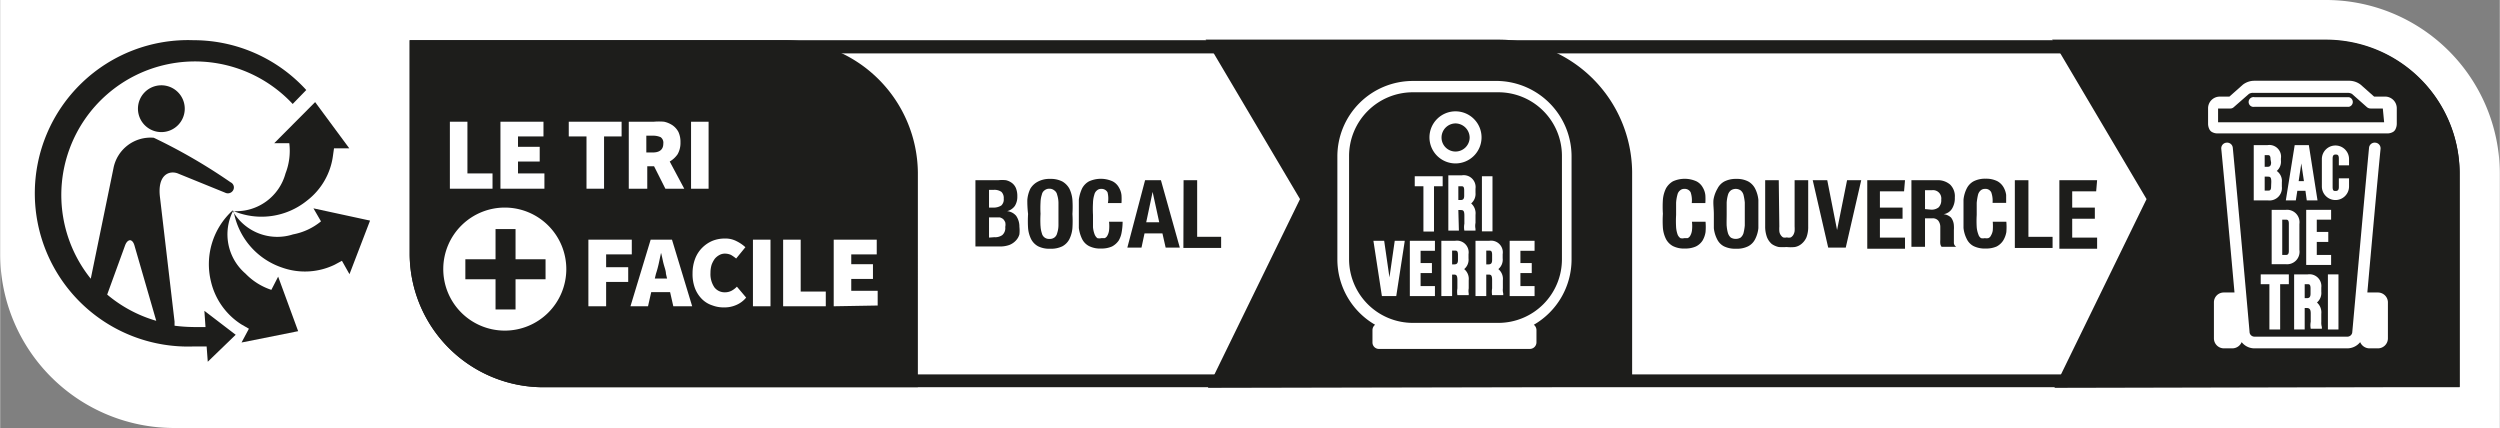 <svg xmlns="http://www.w3.org/2000/svg" width="46.73mm" height="8mm" viewBox="0 0 132.46 22.68"><rect x="0" y="0" width="132.46" height="22.68" fill="#808080" stroke="none"/><g id="BG_White" data-name="BG White"><path d="M9.26,22.68A9.22,9.22,0,0,1,0,13.52V0H123.2a9.22,9.22,0,0,1,9.26,9.15V22.68Z" transform="translate(0)" fill="#fff"/></g><g id="BOCAL-COUVERCLE"><path d="M123.2,2.13H21.7V13.52a7.09,7.09,0,0,0,7.13,7h101.5V9.15A7.09,7.09,0,0,0,123.2,2.13Z" transform="translate(0)" fill="#1d1d1b"/><path d="M28.83,19.84a6.37,6.37,0,0,1-6.42-6.32V2.83H123.2a6.38,6.38,0,0,1,6.42,6.32V19.84Z" transform="translate(0)" fill="#fff"/><path d="M41.49,2.13H21.7V13.52a7.09,7.09,0,0,0,7.13,7h19.8V9.15A7.09,7.09,0,0,0,41.49,2.13Z" transform="translate(0)" fill="#1d1d1b"/><path d="M23.83,10V6.45h.93V9.19h1.33V10Z" transform="translate(0)" fill="#fff"/><path d="M26.51,10V6.45h2.28v.78H27.44v.55h1.15v.78H27.44v.63h1.4V10Z" transform="translate(0)" fill="#fff"/><path d="M31.07,10V7.23h-.94V6.45h2.8v.78H32V10Z" transform="translate(0)" fill="#fff"/><path d="M33.31,10V6.45h1.33a3.1,3.1,0,0,1,.54,0,1.3,1.3,0,0,1,.45.19,1,1,0,0,1,.31.35,1.25,1.25,0,0,1,.11.55,1.22,1.22,0,0,1-.15.63,1.31,1.31,0,0,1-.42.39L36.25,10h-1l-.6-1.19h-.36V10Zm.93-1.92h.34c.37,0,.56-.16.56-.47A.36.36,0,0,0,35,7.27a1,1,0,0,0-.42-.08h-.34Z" transform="translate(0)" fill="#fff"/><path d="M36.61,10V6.45h.93V10Z" transform="translate(0)" fill="#fff"/><path d="M31.17,16.23V12.7h2.3v.78H32.11v.68h1.17v.78H32.11v1.29Z" transform="translate(0)" fill="#fff"/><path d="M33.4,16.23l1.07-3.53H35.6l1.07,3.53h-1l-.17-.75h-1l-.17.75Zm1.35-1.72-.06.25h.65l-.06-.25c0-.16-.08-.35-.13-.55s-.08-.39-.13-.56h0l-.12.56A5.61,5.61,0,0,1,34.75,14.51Z" transform="translate(0)" fill="#fff"/><path d="M38.37,16.29a1.69,1.69,0,0,1-.64-.11,1.36,1.36,0,0,1-.54-.33,1.65,1.65,0,0,1-.37-.57,2.11,2.11,0,0,1-.13-.79,2.18,2.18,0,0,1,.14-.79,1.67,1.67,0,0,1,.38-.58,1.7,1.7,0,0,1,.54-.36,1.73,1.73,0,0,1,.64-.12,1.27,1.27,0,0,1,.63.14,2,2,0,0,1,.47.32l-.49.6a2.22,2.22,0,0,0-.27-.19.79.79,0,0,0-.32-.07.59.59,0,0,0-.29.07.82.82,0,0,0-.25.2,1.38,1.38,0,0,0-.17.32,1.44,1.44,0,0,0-.06.43,1.24,1.24,0,0,0,.21.77.68.68,0,0,0,.55.26.75.75,0,0,0,.37-.09,1.15,1.15,0,0,0,.27-.21l.49.58a1.37,1.37,0,0,1-.52.39A1.53,1.53,0,0,1,38.37,16.29Z" transform="translate(0)" fill="#fff"/><path d="M39.89,16.23V12.7h.93v3.53Z" transform="translate(0)" fill="#fff"/><path d="M41.49,16.23V12.7h.93v2.75h1.33v.78Z" transform="translate(0)" fill="#fff"/><path d="M44.17,16.23V12.7h2.28v.78H45.1V14h1.15v.78H45.1v.63h1.4v.78Z" transform="translate(0)" fill="#fff"/><path d="M26.78,11A3.26,3.26,0,1,0,30,14.27,3.26,3.26,0,0,0,26.78,11ZM28.9,14.8H27.31v1.6H26.25V14.8h-1.6V13.74h1.6v-1.6h1.06v1.6H28.9Z" transform="translate(0)" fill="#fff"/><path d="M108.86,20.55l4.88-10-5-8.45H123.2a7.09,7.09,0,0,1,7.13,7v11.4Z" transform="translate(0)" fill="#1d1d1b"/><path d="M12.35,11.16A2.74,2.74,0,0,0,13,14.5a3.36,3.36,0,0,0,1.37.86l.36-.7,1.06,2.89-3,.6.39-.73-.4-.23a3.69,3.69,0,0,1-1.61-2.27,3.85,3.85,0,0,1,1.14-3.76" transform="translate(0)" fill="#1d1d1b"/><path d="M12.34,11.21a2.72,2.72,0,0,0,3.18,1.21A3.28,3.28,0,0,0,17,11.73h0l-.4-.69,3,.65-1.09,2.84-.4-.71-.39.21a3.62,3.62,0,0,1-2.78.15,3.85,3.85,0,0,1-2.57-3" transform="translate(0)" fill="#1d1d1b"/><path d="M17.64,8.21a3.59,3.59,0,0,1-1.38,2.42,3.83,3.83,0,0,1-3.88.56,2.71,2.71,0,0,0,2.74-2,3.29,3.29,0,0,0,.2-1.6h0l-.8,0,2.17-2.18,1.81,2.45-.81,0Z" transform="translate(0)" fill="#1d1d1b"/><path d="M8.54,7A1.24,1.24,0,1,1,9.78,5.72,1.24,1.24,0,0,1,8.54,7" transform="translate(0)" fill="#1d1d1b" fill-rule="evenodd"/><path d="M10.24,2.13a8.12,8.12,0,1,0,0,16.23c.24,0,.47,0,.7,0l.06.81,1.48-1.43-1.66-1.27.06.86c-.21,0-.42,0-.64,0a8.45,8.45,0,0,1-1-.07l0-.22-.77-6.57C8.31,9.22,9,9,9.46,9.21l2.46,1a.32.32,0,0,0,.42-.12.3.3,0,0,0-.13-.43A29.44,29.44,0,0,0,8.14,7.3,2,2,0,0,0,6,8.93L4.8,14.77A7.08,7.08,0,0,1,15.5,5.51l.72-.74a8.09,8.09,0,0,0-6-2.64M6.62,13c.11-.29.27-.27.27-.27s.14,0,.22.26L8.27,17a7.1,7.1,0,0,1-2.6-1.39Z" transform="translate(0)" fill="#1d1d1b"/><path d="M64,20.55l4.88-10-5-8.45H79.34a7.09,7.09,0,0,1,7.14,7v11.4Z" transform="translate(0)" fill="#1d1d1b"/><polygon points="75.42 12.27 75.98 12.27 75.98 9.87 76.44 9.87 76.44 9.34 74.96 9.34 74.96 9.87 75.42 9.87 75.42 12.27" fill="#fff"/><path d="M77.27,11.13h.09c.15,0,.23,0,.23.29v.44a.93.93,0,0,0,0,.36l.06,0-.06,0v0h.59l0-.09a.8.8,0,0,1,0-.32v-.43a.69.69,0,0,0-.23-.6.66.66,0,0,0,.23-.56v-.22a.63.63,0,0,0-.72-.71h-.72v2.93h.56Zm0-1.26h.15c.09,0,.16,0,.16.22v.28c0,.19-.07.23-.2.23h-.11Z" transform="translate(0)" fill="#fff"/><rect x="78.52" y="9.34" width="0.56" height="2.92" fill="#fff"/><polygon points="73.62 14.7 73.34 12.76 72.77 12.76 73.21 15.63 73.22 15.69 73.98 15.69 74.42 12.84 74.43 12.76 73.9 12.76 73.62 14.7" fill="#fff"/><polygon points="74.7 15.69 76.03 15.69 76.03 15.16 75.27 15.16 75.27 14.47 75.87 14.47 75.87 13.94 75.27 13.94 75.27 13.29 76.03 13.29 76.03 12.76 74.7 12.76 74.7 15.69" fill="#fff"/><path d="M77.82,15.28v-.43a.67.67,0,0,0-.24-.59.65.65,0,0,0,.23-.57v-.22a.62.62,0,0,0-.71-.71h-.73v2.93h.57V14.55H77c.14,0,.22,0,.22.29v.44a1.15,1.15,0,0,0,0,.36l.07,0-.06,0v0h.59l0-.09A.78.78,0,0,1,77.82,15.28Zm-.88-2h.15c.08,0,.16,0,.16.22v.28c0,.19-.08.23-.2.23h-.11Z" transform="translate(0)" fill="#fff"/><path d="M79.63,15.28v-.43a.67.67,0,0,0-.24-.59.65.65,0,0,0,.23-.57v-.22a.62.62,0,0,0-.71-.71h-.73v2.93h.57V14.55h.09c.14,0,.22,0,.22.29v.44a1.15,1.15,0,0,0,0,.36l.06,0-.06,0,0,0h.59l0-.09A.78.78,0,0,1,79.63,15.28Zm-.88-2h.15c.08,0,.16,0,.16.22v.28c0,.19-.08.23-.2.23h-.11Z" transform="translate(0)" fill="#fff"/><polygon points="81.31 13.29 81.31 12.76 79.99 12.76 79.99 15.69 81.31 15.69 81.31 15.16 80.56 15.16 80.56 14.47 81.16 14.47 81.16 13.94 80.56 13.94 80.56 13.29 81.31 13.29" fill="#fff"/><path d="M77.12,8.66A1.38,1.38,0,1,1,78.5,7.29,1.38,1.38,0,0,1,77.12,8.66Zm0-2.12a.75.75,0,0,0-.74.75.74.74,0,0,0,.74.74.75.75,0,0,0,.75-.74A.76.76,0,0,0,77.12,6.54Z" transform="translate(0)" fill="#fff"/><path d="M79.39,4.29H74.86a4,4,0,0,0-4,4v5.47a4,4,0,0,0,2,3.45.36.36,0,0,0-.14.27v.67a.34.34,0,0,0,.34.34h8a.35.35,0,0,0,.35-.34v-.67a.36.36,0,0,0-.14-.27,4,4,0,0,0,2-3.45V8.26A4,4,0,0,0,79.39,4.29Zm3.37,9.44a3.37,3.37,0,0,1-3.37,3.38H74.86a3.38,3.38,0,0,1-3.38-3.38V8.26a3.38,3.38,0,0,1,3.38-3.37h4.53a3.37,3.37,0,0,1,3.37,3.37Z" transform="translate(0)" fill="#fff"/><path d="M126,15.5h-.56c.21-2.35.54-6,.7-7.61a.3.3,0,0,0-.28-.33.3.3,0,0,0-.33.27c-.24,2.52-.88,9.71-.89,9.79a.26.26,0,0,1-.27.22h-4.91a.26.26,0,0,1-.26-.22c0-.08-.65-7.27-.89-9.79a.3.3,0,0,0-.33-.27.3.3,0,0,0-.28.33c.16,1.64.49,5.26.7,7.61h-.56a.52.52,0,0,0-.53.52v1.91a.53.53,0,0,0,.53.53h.45a.54.54,0,0,0,.49-.33.86.86,0,0,0,.68.33h4.91a.88.88,0,0,0,.69-.33.54.54,0,0,0,.49.33H126a.53.53,0,0,0,.53-.53V16A.53.53,0,0,0,126,15.5Z" transform="translate(0)" fill="#fff"/><path d="M120.91,9.89V9.66a.65.65,0,0,0-.27-.6.65.65,0,0,0,.22-.56V8.4a.62.62,0,0,0-.71-.71h-.73v2.93h.76A.66.66,0,0,0,120.91,9.89Zm-.57,0c0,.2-.07.21-.16.21H120V9.36h.13c.15,0,.22,0,.22.28Zm0-1.28c0,.19-.08.23-.2.23H120V8.22h.15c.08,0,.16,0,.16.22Z" transform="translate(0)" fill="#fff"/><path d="M121.73,10.11h.43l.07.51h.57l-.46-2.93h-.75l-.47,2.93h.53Zm.35-.51h-.28l.14-.94Z" transform="translate(0)" fill="#fff"/><path d="M124.47,8.76V8.43a.72.72,0,1,0-1.44,0V9.88a.72.72,0,1,0,1.44,0V9.45h-.54v.46c0,.18-.08.21-.17.21s-.16,0-.16-.21V8.4c0-.19.08-.21.16-.21s.17,0,.17.21v.36Z" transform="translate(0)" fill="#fff"/><path d="M121.12,11.12h-.75V14h.75a.66.66,0,0,0,.72-.76V11.87A.66.66,0,0,0,121.12,11.12Zm-.19.52h.19c.07,0,.16,0,.16.21V13.3c0,.2-.09.21-.16.21h-.19Z" transform="translate(0)" fill="#fff"/><polygon points="123.52 11.64 123.52 11.12 122.2 11.12 122.2 14.04 123.52 14.04 123.52 13.51 122.76 13.51 122.76 12.82 123.37 12.82 123.37 12.29 122.76 12.29 122.76 11.64 123.52 11.64" fill="#fff"/><polygon points="119.79 15.06 120.25 15.06 120.25 17.46 120.82 17.46 120.82 15.06 121.28 15.06 121.28 14.54 119.79 14.54 119.79 15.06" fill="#fff"/><path d="M123,17.06v-.43a.7.7,0,0,0-.23-.6.66.66,0,0,0,.23-.57v-.22a.63.63,0,0,0-.72-.7h-.72v2.92h.56V16.32h.09c.15,0,.23.05.23.29v.44a1,1,0,0,0,0,.37l.06,0-.06,0v0h.59l0-.09A.75.75,0,0,1,123,17.06Zm-.88-2h.15c.09,0,.16,0,.16.23v.27c0,.2-.08.24-.2.24h-.11Z" transform="translate(0)" fill="#fff"/><rect x="123.35" y="14.54" width="0.56" height="2.92" fill="#fff"/><path d="M126.33,5.12h-.53l-.71-.63a1,1,0,0,0-.63-.21h-5a1,1,0,0,0-.62.21l-.71.63h-.53a.62.62,0,0,0-.6.63v.8a.66.66,0,0,0,.08.32.35.35,0,0,0,.1.11.59.59,0,0,0,.32.09h9a.59.59,0,0,0,.32-.09.35.35,0,0,0,.1-.11.66.66,0,0,0,.08-.32v-.8A.62.62,0,0,0,126.33,5.12Zm0,1.36h-8.8V5.75a.06.06,0,0,1,0,0h.64a.26.26,0,0,0,.19-.07l.8-.7a.4.4,0,0,1,.23-.06h5a.44.44,0,0,1,.24.06l.79.7a.31.31,0,0,0,.2.07h.64s0,0,0,0Z" transform="translate(0)" fill="#fff"/><path d="M124.46,5.15h-5a.26.26,0,1,0,0,.51h5a.26.26,0,0,0,0-.51Z" transform="translate(0)" fill="#fff"/><path d="M52.89,9.55a1.84,1.84,0,0,1,.41,0,.86.86,0,0,1,.32.15.67.67,0,0,1,.21.28,1.11,1.11,0,0,1,.07.43.91.91,0,0,1-.13.5.72.72,0,0,1-.41.28h0a.71.71,0,0,1,.48.25,1,1,0,0,1,.17.58,1.75,1.75,0,0,1,0,.4.78.78,0,0,1-.19.33.93.93,0,0,1-.34.23,1.41,1.41,0,0,1-.53.08H51.68V9.55ZM52.61,11a.75.75,0,0,0,.44-.11.43.43,0,0,0,.13-.36.46.46,0,0,0-.12-.36.64.64,0,0,0-.4-.11H52.4V11Zm.07,1.57a.66.66,0,0,0,.42-.11.49.49,0,0,0,.16-.43.6.6,0,0,0,0-.25.56.56,0,0,0-.11-.17.51.51,0,0,0-.18-.09l-.22,0H52.4v1.07Z" transform="translate(0)" fill="#1d1d1b"/><path d="M54.43,10.59a1.7,1.7,0,0,1,.16-.59A1,1,0,0,1,55,9.62a1.29,1.29,0,0,1,.64-.14,1.33,1.33,0,0,1,.65.14,1,1,0,0,1,.37.38,1.7,1.7,0,0,1,.16.59,5.86,5.86,0,0,1,0,.75,5.86,5.86,0,0,1,0,.75,1.64,1.64,0,0,1-.16.58.9.9,0,0,1-.37.38,1.34,1.34,0,0,1-.65.13,1.3,1.3,0,0,1-.64-.13.9.9,0,0,1-.37-.38,1.64,1.64,0,0,1-.16-.58,5.86,5.86,0,0,1,0-.75A5.86,5.86,0,0,1,54.43,10.59Zm.7,1.36a1.38,1.38,0,0,0,.07.41.38.38,0,0,0,.4.3.4.4,0,0,0,.26-.07.39.39,0,0,0,.15-.23,1.38,1.38,0,0,0,.07-.41c0-.17,0-.37,0-.61s0-.44,0-.61a1.45,1.45,0,0,0-.07-.41.36.36,0,0,0-.15-.23A.4.4,0,0,0,55.6,10a.39.39,0,0,0-.25.08.36.36,0,0,0-.15.23,1.45,1.45,0,0,0-.07.41,5.54,5.54,0,0,0,0,.61A5.54,5.54,0,0,0,55.13,12Z" transform="translate(0)" fill="#1d1d1b"/><path d="M58.68,10.19a.36.36,0,0,0-.34-.18.31.31,0,0,0-.22.08.4.4,0,0,0-.14.23,1.54,1.54,0,0,0-.07.43,6,6,0,0,0,0,.64c0,.27,0,.49,0,.65a1.41,1.41,0,0,0,.09.39.49.49,0,0,0,.14.19.46.46,0,0,0,.21,0l.18,0a.29.29,0,0,0,.14-.13.77.77,0,0,0,.09-.27,2.05,2.05,0,0,0,0-.47h.72a3.21,3.21,0,0,1-.05.55,1.27,1.27,0,0,1-.16.45,1,1,0,0,1-.35.31,1.36,1.36,0,0,1-.58.11,1.3,1.3,0,0,1-.64-.13.85.85,0,0,1-.37-.38,1.88,1.88,0,0,1-.17-.58q0-.35,0-.75t0-.75a2,2,0,0,1,.17-.59.9.9,0,0,1,.37-.38,1.51,1.51,0,0,1,1.25,0,.79.79,0,0,1,.33.32,1,1,0,0,1,.14.41,3.19,3.19,0,0,1,0,.42h-.72A1.35,1.35,0,0,0,58.68,10.19Z" transform="translate(0)" fill="#1d1d1b"/><path d="M61.51,9.55l1,3.57h-.75l-.17-.75h-.95l-.16.75h-.75l.94-3.57Zm-.09,2.23-.35-1.61h0l-.34,1.61Z" transform="translate(0)" fill="#1d1d1b"/><path d="M62.71,9.55h.72v3H64.7v.59h-2Z" transform="translate(0)" fill="#1d1d1b"/><path d="M89.58,10.19a.35.35,0,0,0-.34-.18.31.31,0,0,0-.22.08.4.4,0,0,0-.14.23,2,2,0,0,0-.07.43c0,.17,0,.39,0,.64a5.55,5.55,0,0,0,0,.65,1.46,1.46,0,0,0,.08.39.42.42,0,0,0,.15.19.4.4,0,0,0,.2,0l.18,0a.29.29,0,0,0,.14-.13.77.77,0,0,0,.09-.27,2.05,2.05,0,0,0,0-.47h.72a3.21,3.21,0,0,1,0,.55,1.27,1.27,0,0,1-.16.45.88.88,0,0,1-.35.31,1.36,1.36,0,0,1-.58.11,1.3,1.3,0,0,1-.64-.13.9.9,0,0,1-.37-.38,1.64,1.64,0,0,1-.16-.58,5.86,5.86,0,0,1,0-.75,5.86,5.86,0,0,1,0-.75,1.7,1.7,0,0,1,.16-.59,1,1,0,0,1,.37-.38,1.51,1.51,0,0,1,1.25,0,.79.79,0,0,1,.33.32,1,1,0,0,1,.14.41,3.19,3.19,0,0,1,0,.42h-.72A1.35,1.35,0,0,0,89.58,10.19Z" transform="translate(0)" fill="#1d1d1b"/><path d="M90.79,10.59A1.7,1.7,0,0,1,91,10a.88.88,0,0,1,.36-.38A1.33,1.33,0,0,1,92,9.48a1.29,1.29,0,0,1,.64.14A.9.9,0,0,1,93,10a1.7,1.7,0,0,1,.17.59q0,.35,0,.75t0,.75a1.65,1.65,0,0,1-.17.58.85.85,0,0,1-.37.38,1.3,1.3,0,0,1-.64.13,1.34,1.34,0,0,1-.65-.13.83.83,0,0,1-.36-.38,1.65,1.65,0,0,1-.17-.58c0-.23,0-.48,0-.75S90.77,10.82,90.79,10.59Zm.7,1.36a1.81,1.81,0,0,0,.07.41.51.51,0,0,0,.15.23.52.52,0,0,0,.52,0,.51.51,0,0,0,.15-.23,2.63,2.63,0,0,0,.07-.41c0-.17,0-.37,0-.61s0-.44,0-.61a2.86,2.86,0,0,0-.07-.41.46.46,0,0,0-.15-.23.46.46,0,0,0-.52,0,.46.46,0,0,0-.15.23,1.92,1.92,0,0,0-.07.41c0,.17,0,.37,0,.61S91.48,11.78,91.49,12Z" transform="translate(0)" fill="#1d1d1b"/><path d="M94.28,12a1.81,1.81,0,0,0,0,.25.43.43,0,0,0,.07.2.4.4,0,0,0,.13.13.4.4,0,0,0,.2,0,.41.41,0,0,0,.21,0,.4.4,0,0,0,.13-.13.59.59,0,0,0,.07-.2,1.93,1.93,0,0,0,0-.25V9.55h.72V12a1.55,1.55,0,0,1-.09.57.92.92,0,0,1-.26.35.75.75,0,0,1-.36.17,2,2,0,0,1-.43,0,3,3,0,0,1-.42,0,1,1,0,0,1-.37-.16.93.93,0,0,1-.25-.35,1.61,1.61,0,0,1-.1-.59V9.55h.72Z" transform="translate(0)" fill="#1d1d1b"/><path d="M97.34,12.19h0l.53-2.64h.75l-.82,3.57h-.93l-.82-3.57h.77Z" transform="translate(0)" fill="#1d1d1b"/><path d="M100.89,10.14H99.61V11h1.2v.59h-1.2v1h1.33v.59h-2V9.55h2Z" transform="translate(0)" fill="#1d1d1b"/><path d="M102.63,9.55a1,1,0,0,1,.7.23.87.87,0,0,1,.25.69,1.05,1.05,0,0,1-.15.59.63.63,0,0,1-.45.29h0a.68.68,0,0,1,.4.18.75.75,0,0,1,.15.43,1.5,1.5,0,0,1,0,.22c0,.08,0,.17,0,.26s0,.34,0,.44a.25.25,0,0,0,.13.2v0h-.78a.33.33,0,0,1-.07-.17,1.23,1.23,0,0,1,0-.2l0-.69a.54.54,0,0,0-.11-.33.38.38,0,0,0-.32-.12H102v1.51h-.72V9.55Zm-.31,1.56a.6.6,0,0,0,.4-.12.53.53,0,0,0,.14-.41.44.44,0,0,0-.5-.5H102v1Z" transform="translate(0)" fill="#1d1d1b"/><path d="M105.51,10.19a.34.34,0,0,0-.34-.18.33.33,0,0,0-.22.08.45.45,0,0,0-.14.23,3,3,0,0,0-.07.43c0,.17,0,.39,0,.64a5.55,5.55,0,0,0,0,.65,1.41,1.41,0,0,0,.09.39.35.35,0,0,0,.14.19.45.45,0,0,0,.2,0,.48.48,0,0,0,.18,0,.25.25,0,0,0,.14-.13.76.76,0,0,0,.1-.27,3,3,0,0,0,0-.47h.72a3.24,3.24,0,0,1,0,.55,1.28,1.28,0,0,1-.17.45.93.93,0,0,1-.34.31,1.36,1.36,0,0,1-.58.11,1.34,1.34,0,0,1-.65-.13.83.83,0,0,1-.36-.38,1.65,1.65,0,0,1-.17-.58c0-.23,0-.48,0-.75s0-.52,0-.75a1.7,1.7,0,0,1,.17-.59.88.88,0,0,1,.36-.38,1.33,1.33,0,0,1,.65-.14,1.32,1.32,0,0,1,.61.13.85.85,0,0,1,.33.32,1.11,1.11,0,0,1,.14.41c0,.15,0,.29,0,.42h-.72A1.35,1.35,0,0,0,105.51,10.19Z" transform="translate(0)" fill="#1d1d1b"/><path d="M106.76,9.55h.72v3h1.28v.59h-2Z" transform="translate(0)" fill="#1d1d1b"/><path d="M111.07,10.14H109.8V11H111v.59h-1.2v1h1.32v.59h-2V9.55h2Z" transform="translate(0)" fill="#1d1d1b"/></g></svg>